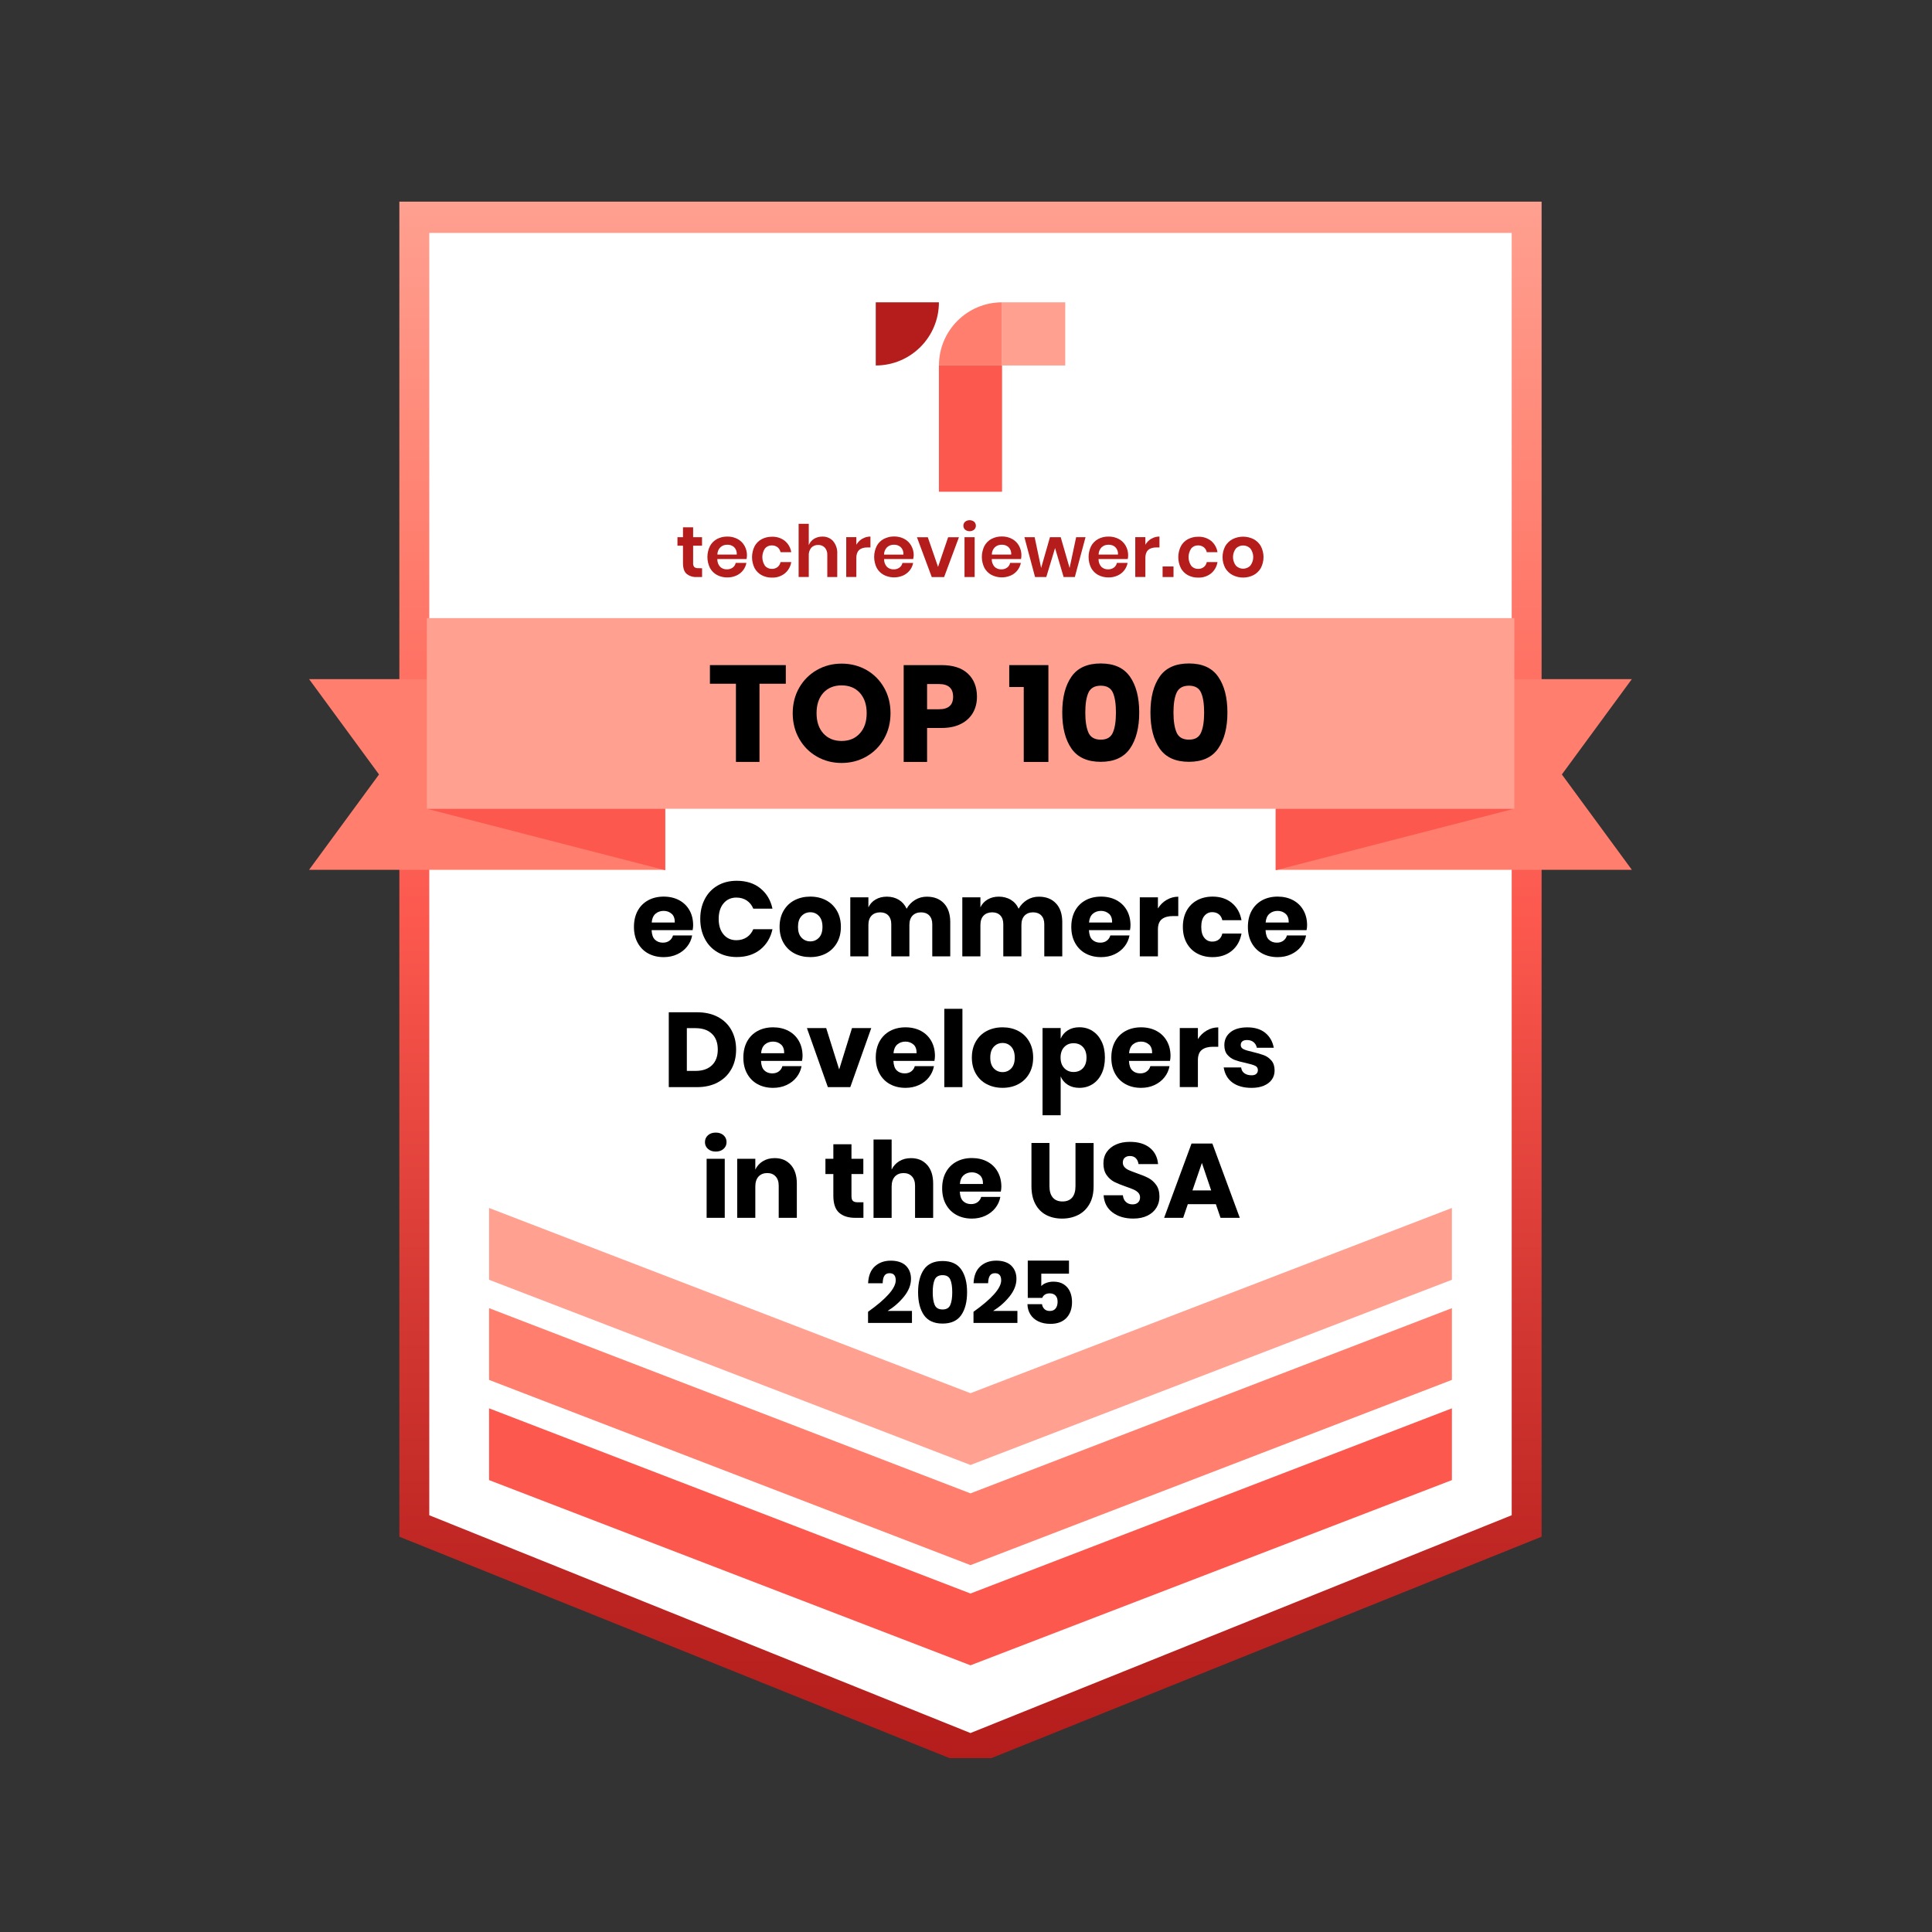 <svg width="100" height="100" viewBox="0 0 100 100" fill="none" xmlns="http://www.w3.org/2000/svg">
<rect x="0" y="0" width="100" height="100" fill="#333333" stroke="none"/>
<g clip-path="url(#clip0_7381_11061)">
<path d="M79.02 11.245H21.444V78.912V78.984L50.232 90.568L79.02 78.984V78.912V11.245Z" fill="white"/>
<path d="M50.232 91.437L20.671 79.54V10.437H79.793V79.54L50.232 91.435V91.437ZM22.219 78.429L50.232 89.702L78.245 78.429V12.056H22.219V78.429Z" fill="url(#paint0_linear_7381_11061)"/>
<path d="M25.314 72.895V76.55V76.61L50.232 86.196L75.15 76.61V76.55V72.895L50.232 82.481L25.314 72.895Z" fill="#FC584E"/>
<path d="M25.314 67.71V71.366V71.424L50.232 81.01L75.15 71.424V71.366V67.71L50.232 77.296L25.314 67.71Z" fill="#FF7E6E"/>
<path d="M25.314 62.525V66.181V66.24L50.232 75.827L75.15 66.24V66.181V62.525L50.232 72.112L25.314 62.525Z" fill="#FFA090"/>
<path d="M36.34 29.415V29.866H36.065C35.873 29.879 35.685 29.82 35.535 29.699C35.408 29.586 35.351 29.399 35.351 29.14V28.246H35.065V27.804H35.351V27.294H35.876V27.804H36.337V28.246H35.876V29.14C35.868 29.214 35.889 29.288 35.934 29.348C35.991 29.394 36.063 29.415 36.136 29.407L36.34 29.414V29.415Z" fill="#B41D1B"/>
<path d="M38.64 28.936H37.129C37.123 29.085 37.176 29.232 37.277 29.342C37.371 29.427 37.493 29.474 37.62 29.469C37.728 29.474 37.836 29.441 37.925 29.379C38.004 29.321 38.059 29.234 38.08 29.137H38.634C38.579 29.427 38.384 29.672 38.113 29.791C37.967 29.857 37.807 29.891 37.646 29.888C37.459 29.891 37.274 29.847 37.11 29.76C36.955 29.677 36.83 29.549 36.746 29.395C36.572 29.039 36.572 28.623 36.746 28.267C36.828 28.112 36.955 27.983 37.11 27.9C37.276 27.813 37.459 27.769 37.646 27.773C37.831 27.769 38.017 27.813 38.181 27.9C38.329 27.98 38.452 28.101 38.535 28.249C38.621 28.402 38.666 28.576 38.663 28.754C38.661 28.815 38.653 28.874 38.642 28.934L38.64 28.936ZM38.001 28.322C37.904 28.236 37.778 28.191 37.65 28.195C37.519 28.19 37.39 28.235 37.292 28.322C37.189 28.422 37.131 28.56 37.132 28.705H38.133C38.149 28.564 38.099 28.422 37.997 28.322H38.001Z" fill="#B41D1B"/>
<path d="M40.62 27.993C40.801 28.142 40.919 28.351 40.954 28.581H40.4C40.38 28.48 40.326 28.39 40.247 28.325C40.16 28.261 40.053 28.227 39.946 28.23C39.812 28.227 39.684 28.283 39.597 28.385C39.412 28.657 39.412 29.016 39.597 29.29C39.684 29.39 39.812 29.446 39.946 29.445C40.053 29.45 40.161 29.416 40.247 29.35C40.327 29.285 40.38 29.195 40.4 29.093H40.954C40.919 29.324 40.801 29.533 40.62 29.681C40.432 29.83 40.195 29.905 39.957 29.897C39.77 29.901 39.585 29.857 39.42 29.77C39.266 29.686 39.14 29.559 39.056 29.404C38.882 29.048 38.882 28.633 39.056 28.277C39.138 28.122 39.266 27.993 39.42 27.91C39.586 27.823 39.77 27.779 39.957 27.782C40.197 27.773 40.432 27.847 40.62 27.993Z" fill="#B41D1B"/>
<path d="M43.123 28.009C43.275 28.194 43.351 28.43 43.336 28.668V29.868H42.821V28.728C42.829 28.587 42.783 28.451 42.693 28.344C42.603 28.251 42.477 28.201 42.347 28.207C42.212 28.201 42.081 28.254 41.989 28.352C41.896 28.47 41.849 28.618 41.862 28.77V29.865H41.337V27.112H41.862V28.217C41.914 28.082 42.009 27.967 42.131 27.892C42.262 27.811 42.413 27.771 42.566 27.774C42.779 27.767 42.983 27.853 43.125 28.009H43.123Z" fill="#B41D1B"/>
<path d="M44.63 27.887C44.759 27.811 44.906 27.771 45.054 27.772V28.335H44.903C44.518 28.335 44.326 28.513 44.324 28.871V29.865H43.801V27.803H44.324V28.196C44.398 28.069 44.503 27.961 44.63 27.885V27.887Z" fill="#B41D1B"/>
<path d="M47.265 28.936H45.76C45.755 29.086 45.808 29.233 45.91 29.342C46.003 29.429 46.126 29.474 46.253 29.47C46.361 29.474 46.467 29.442 46.556 29.379C46.636 29.321 46.691 29.234 46.71 29.138H47.265C47.237 29.278 47.178 29.408 47.089 29.521C46.997 29.637 46.88 29.727 46.746 29.788C46.424 29.929 46.055 29.917 45.742 29.756C45.588 29.672 45.46 29.545 45.377 29.391C45.203 29.035 45.203 28.619 45.377 28.263C45.459 28.107 45.586 27.979 45.742 27.896C45.907 27.809 46.092 27.765 46.277 27.768C46.462 27.765 46.648 27.809 46.812 27.896C46.96 27.976 47.084 28.097 47.166 28.245C47.252 28.398 47.297 28.572 47.294 28.749C47.29 28.812 47.281 28.873 47.266 28.935L47.265 28.936ZM46.625 28.323C46.528 28.235 46.403 28.19 46.274 28.195C46.143 28.19 46.014 28.235 45.916 28.323C45.813 28.424 45.757 28.563 45.757 28.706H46.759C46.775 28.564 46.725 28.422 46.622 28.323H46.625Z" fill="#B41D1B"/>
<path d="M48.553 29.342L49.075 27.808H49.634L48.867 29.87H48.228L47.461 27.808H48.023L48.553 29.342Z" fill="#B41D1B"/>
<path d="M49.952 27.006C50.091 26.898 50.284 26.898 50.423 27.006C50.535 27.112 50.54 27.291 50.434 27.404C50.431 27.407 50.426 27.412 50.423 27.415C50.284 27.523 50.091 27.523 49.952 27.415C49.839 27.309 49.835 27.13 49.941 27.017C49.944 27.014 49.949 27.009 49.952 27.006ZM50.448 27.805V29.867H49.923V27.805H50.448Z" fill="#B41D1B"/>
<path d="M52.844 28.936H51.333C51.328 29.085 51.381 29.232 51.482 29.342C51.576 29.427 51.698 29.474 51.825 29.469C51.934 29.474 52.04 29.442 52.128 29.379C52.209 29.321 52.264 29.234 52.283 29.137H52.839C52.811 29.277 52.75 29.408 52.663 29.52C52.573 29.636 52.454 29.728 52.32 29.788C51.998 29.928 51.629 29.917 51.316 29.756C51.162 29.672 51.035 29.545 50.951 29.39C50.777 29.034 50.777 28.618 50.951 28.262C51.035 28.106 51.16 27.979 51.316 27.895C51.481 27.808 51.666 27.765 51.851 27.768C52.038 27.763 52.222 27.808 52.386 27.895C52.534 27.976 52.658 28.096 52.741 28.244C52.826 28.398 52.871 28.572 52.868 28.749C52.868 28.812 52.86 28.873 52.847 28.934L52.844 28.936ZM52.206 28.322C52.109 28.236 51.982 28.19 51.853 28.195C51.722 28.19 51.595 28.236 51.497 28.322C51.394 28.423 51.336 28.56 51.336 28.705H52.338C52.354 28.564 52.304 28.422 52.204 28.322H52.207H52.206Z" fill="#B41D1B"/>
<path d="M56.187 27.805L55.633 29.867H55.053L54.61 28.367L54.156 29.867H53.574L53.023 27.805H53.553L53.889 29.398L54.346 27.805H54.902L55.362 29.398L55.701 27.805H56.186H56.187Z" fill="#B41D1B"/>
<path d="M58.371 28.936H56.86C56.855 29.085 56.908 29.23 57.008 29.342C57.101 29.427 57.224 29.474 57.351 29.469C57.459 29.474 57.567 29.441 57.655 29.379C57.734 29.321 57.789 29.234 57.81 29.137H58.364C58.309 29.427 58.114 29.672 57.844 29.791C57.697 29.857 57.538 29.891 57.377 29.888C57.19 29.891 57.005 29.847 56.84 29.76C56.686 29.677 56.56 29.549 56.476 29.395C56.302 29.039 56.302 28.623 56.476 28.267C56.558 28.112 56.686 27.983 56.84 27.9C57.006 27.813 57.19 27.769 57.377 27.773C57.562 27.769 57.747 27.813 57.911 27.9C58.06 27.98 58.182 28.101 58.266 28.249C58.351 28.402 58.396 28.576 58.393 28.754C58.392 28.815 58.384 28.874 58.372 28.934L58.371 28.936ZM57.733 28.322C57.636 28.235 57.51 28.19 57.382 28.195C57.251 28.19 57.122 28.235 57.024 28.322C56.921 28.423 56.863 28.562 56.864 28.705H57.865C57.881 28.564 57.831 28.422 57.73 28.322H57.733Z" fill="#B41D1B"/>
<path d="M59.59 27.887C59.719 27.811 59.866 27.771 60.014 27.772V28.335H59.863C59.478 28.335 59.286 28.513 59.284 28.871V29.865H58.761V27.803H59.284V28.196C59.358 28.067 59.463 27.961 59.59 27.885V27.887Z" fill="#B41D1B"/>
<path d="M60.741 29.32V29.867H60.176V29.32H60.741Z" fill="#B41D1B"/>
<path d="M62.683 27.993C62.863 28.142 62.981 28.351 63.017 28.581H62.462C62.443 28.48 62.388 28.39 62.309 28.325C62.222 28.261 62.116 28.227 62.008 28.23C61.874 28.227 61.747 28.283 61.66 28.385C61.473 28.657 61.473 29.016 61.66 29.29C61.747 29.39 61.874 29.446 62.008 29.445C62.116 29.45 62.224 29.416 62.309 29.35C62.39 29.285 62.443 29.195 62.462 29.093H63.017C62.981 29.324 62.863 29.533 62.683 29.681C62.495 29.83 62.258 29.905 62.019 29.897C61.832 29.901 61.647 29.857 61.483 29.77C61.328 29.686 61.203 29.559 61.119 29.404C60.945 29.048 60.945 28.633 61.119 28.277C61.201 28.122 61.328 27.993 61.483 27.91C61.649 27.823 61.832 27.779 62.019 27.782C62.259 27.773 62.495 27.847 62.683 27.993Z" fill="#B41D1B"/>
<path d="M64.885 27.905C65.043 27.989 65.175 28.116 65.262 28.272C65.445 28.625 65.445 29.046 65.262 29.4C65.173 29.555 65.043 29.682 64.885 29.766C64.545 29.938 64.142 29.938 63.8 29.766C63.641 29.683 63.507 29.556 63.417 29.4C63.233 29.047 63.233 28.627 63.417 28.272C63.507 28.116 63.639 27.989 63.8 27.905C64.142 27.736 64.543 27.736 64.885 27.905ZM63.971 28.387C63.77 28.651 63.77 29.017 63.971 29.281C64.177 29.487 64.509 29.487 64.716 29.281C64.918 29.017 64.918 28.649 64.716 28.387C64.509 28.182 64.177 28.182 63.971 28.387Z" fill="#B41D1B"/>
<path d="M45.329 15.648H48.598C48.598 17.454 47.135 18.917 45.329 18.917V15.648Z" fill="#B41D1B"/>
<path d="M51.868 15.648V18.915H48.6C48.6 17.111 50.064 15.648 51.868 15.648Z" fill="#FF7E6E"/>
<path d="M51.866 18.915H48.598V25.453H51.866V18.915Z" fill="#FC584E"/>
<path d="M55.137 15.648H51.868V18.917H55.137V15.648Z" fill="#FFA090"/>
<path d="M46.363 66.271C46.363 66.025 46.257 65.901 46.043 65.901C45.922 65.901 45.835 65.943 45.779 66.027C45.722 66.11 45.692 66.241 45.687 66.42H44.933C44.951 66.031 45.068 65.74 45.284 65.545C45.5 65.35 45.774 65.252 46.106 65.252C46.438 65.252 46.713 65.339 46.889 65.513C47.064 65.687 47.153 65.914 47.153 66.194C47.153 66.503 47.034 66.806 46.797 67.103C46.56 67.399 46.275 67.649 45.945 67.853H47.203V68.475H44.93V67.898C45.887 67.216 46.363 66.673 46.363 66.27V66.271Z" fill="black"/>
<path d="M47.52 66.884C47.52 66.388 47.622 65.995 47.823 65.705C48.025 65.415 48.347 65.27 48.788 65.27C49.23 65.27 49.549 65.415 49.752 65.705C49.955 65.995 50.056 66.388 50.056 66.884C50.056 67.381 49.955 67.778 49.752 68.07C49.549 68.362 49.228 68.508 48.788 68.508C48.349 68.508 48.025 68.362 47.823 68.07C47.622 67.778 47.52 67.384 47.52 66.884ZM49.288 66.884C49.288 66.599 49.254 66.38 49.186 66.229C49.119 66.077 48.985 66.002 48.787 66.002C48.589 66.002 48.45 66.079 48.381 66.232C48.312 66.385 48.278 66.604 48.278 66.886C48.278 67.168 48.312 67.392 48.381 67.546C48.45 67.701 48.585 67.778 48.787 67.778C48.988 67.778 49.119 67.701 49.186 67.546C49.254 67.392 49.288 67.171 49.288 66.886V66.884Z" fill="black"/>
<path d="M51.821 66.271C51.821 66.025 51.715 65.901 51.501 65.901C51.38 65.901 51.293 65.943 51.237 66.026C51.18 66.11 51.15 66.241 51.145 66.419H50.391C50.409 66.031 50.526 65.74 50.742 65.545C50.958 65.35 51.232 65.251 51.564 65.251C51.895 65.251 52.171 65.338 52.347 65.512C52.522 65.686 52.611 65.914 52.611 66.194C52.611 66.503 52.492 66.806 52.255 67.102C52.018 67.399 51.733 67.649 51.403 67.853H52.661V68.475H50.388V67.898C51.345 67.215 51.821 66.672 51.821 66.27V66.271Z" fill="black"/>
<path d="M55.33 65.924H53.897V66.569C53.959 66.496 54.048 66.44 54.161 66.4C54.273 66.359 54.396 66.338 54.528 66.338C54.742 66.338 54.921 66.385 55.065 66.48C55.209 66.575 55.316 66.703 55.385 66.862C55.454 67.022 55.488 67.197 55.488 67.391C55.488 67.74 55.39 68.016 55.195 68.219C55 68.421 54.725 68.523 54.37 68.523C54.13 68.523 53.921 68.48 53.743 68.394C53.566 68.309 53.429 68.189 53.333 68.035C53.236 67.88 53.186 67.705 53.18 67.503H53.934C53.948 67.606 53.99 67.69 54.058 67.756C54.125 67.822 54.217 67.856 54.335 67.856C54.47 67.856 54.572 67.812 54.639 67.725C54.707 67.638 54.741 67.523 54.741 67.378C54.741 67.233 54.705 67.133 54.633 67.057C54.56 66.981 54.46 66.944 54.33 66.944C54.23 66.944 54.148 66.967 54.082 67.01C54.016 67.054 53.971 67.11 53.947 67.179H53.197V65.249H55.33V65.926V65.924Z" fill="black"/>
<path d="M35.847 48.144H33.727C33.738 48.375 33.796 48.541 33.903 48.641C34.009 48.74 34.144 48.792 34.308 48.792C34.447 48.792 34.563 48.757 34.653 48.687C34.745 48.618 34.805 48.528 34.834 48.418H35.826C35.786 48.634 35.699 48.826 35.563 48.996C35.428 49.167 35.257 49.299 35.048 49.396C34.838 49.493 34.608 49.541 34.352 49.541C34.052 49.541 33.786 49.478 33.554 49.352C33.322 49.227 33.141 49.045 33.01 48.808C32.878 48.571 32.813 48.292 32.813 47.975C32.813 47.658 32.878 47.376 33.008 47.139C33.137 46.904 33.319 46.724 33.553 46.596C33.786 46.471 34.054 46.408 34.353 46.408C34.653 46.408 34.924 46.471 35.154 46.595C35.385 46.719 35.562 46.893 35.689 47.118C35.815 47.342 35.877 47.601 35.877 47.893C35.877 47.97 35.868 48.054 35.85 48.146L35.847 48.144ZM34.764 47.299C34.653 47.199 34.515 47.147 34.35 47.147C34.186 47.147 34.036 47.199 33.923 47.3C33.811 47.403 33.746 47.553 33.732 47.75H34.927C34.93 47.548 34.877 47.398 34.766 47.297L34.764 47.299Z" fill="black"/>
<path d="M39.356 45.981C39.68 46.24 39.888 46.591 39.983 47.033H38.99C38.918 46.854 38.805 46.714 38.654 46.611C38.502 46.509 38.322 46.458 38.114 46.458C37.84 46.458 37.619 46.557 37.45 46.759C37.281 46.96 37.199 47.228 37.199 47.564C37.199 47.901 37.283 48.169 37.45 48.367C37.618 48.566 37.84 48.665 38.114 48.665C38.322 48.665 38.502 48.613 38.654 48.512C38.805 48.41 38.918 48.27 38.99 48.096H39.983C39.888 48.534 39.678 48.884 39.356 49.145C39.032 49.406 38.624 49.536 38.132 49.536C37.755 49.536 37.424 49.452 37.139 49.286C36.854 49.12 36.633 48.887 36.479 48.587C36.324 48.288 36.245 47.946 36.245 47.563C36.245 47.179 36.322 46.838 36.479 46.538C36.633 46.239 36.854 46.007 37.139 45.839C37.424 45.673 37.755 45.589 38.132 45.589C38.624 45.589 39.034 45.718 39.356 45.979V45.981Z" fill="black"/>
<path d="M42.754 46.596C42.992 46.722 43.181 46.904 43.318 47.141C43.455 47.377 43.524 47.656 43.524 47.974C43.524 48.291 43.455 48.57 43.318 48.806C43.181 49.043 42.992 49.225 42.754 49.351C42.514 49.477 42.243 49.539 41.941 49.539C41.638 49.539 41.365 49.477 41.124 49.351C40.882 49.225 40.694 49.043 40.557 48.806C40.42 48.57 40.351 48.291 40.351 47.974C40.351 47.656 40.42 47.377 40.557 47.141C40.694 46.904 40.882 46.722 41.124 46.596C41.365 46.471 41.638 46.408 41.941 46.408C42.243 46.408 42.516 46.471 42.754 46.596ZM41.488 47.413C41.365 47.542 41.304 47.73 41.304 47.975C41.304 48.22 41.365 48.407 41.488 48.534C41.61 48.661 41.762 48.726 41.941 48.726C42.119 48.726 42.269 48.661 42.39 48.534C42.511 48.407 42.571 48.22 42.571 47.975C42.571 47.73 42.511 47.543 42.39 47.413C42.269 47.282 42.119 47.218 41.941 47.218C41.762 47.218 41.61 47.282 41.488 47.413Z" fill="black"/>
<path d="M48.861 46.76C49.077 46.992 49.185 47.314 49.185 47.727V49.502H48.254V47.836C48.254 47.643 48.202 47.492 48.098 47.384C47.993 47.276 47.851 47.223 47.672 47.223C47.494 47.223 47.339 47.281 47.231 47.395C47.123 47.509 47.07 47.672 47.07 47.88V49.502H46.132V47.836C46.132 47.643 46.081 47.492 45.979 47.384C45.876 47.276 45.736 47.223 45.557 47.223C45.378 47.223 45.222 47.279 45.113 47.392C45.003 47.505 44.948 47.667 44.948 47.88V49.502H44.011V46.444H44.948V46.965C45.029 46.792 45.151 46.657 45.319 46.559C45.485 46.461 45.68 46.411 45.902 46.411C46.136 46.411 46.342 46.464 46.521 46.572C46.699 46.68 46.835 46.834 46.927 47.036C47.033 46.846 47.178 46.694 47.361 46.581C47.547 46.469 47.75 46.412 47.972 46.412C48.349 46.412 48.644 46.528 48.86 46.76H48.861Z" fill="black"/>
<path d="M54.659 46.76C54.875 46.992 54.983 47.314 54.983 47.727V49.502H54.052V47.836C54.052 47.643 54 47.491 53.896 47.383C53.791 47.276 53.649 47.222 53.47 47.222C53.291 47.222 53.137 47.28 53.029 47.395C52.921 47.509 52.868 47.672 52.868 47.88V49.502H51.93V47.836C51.93 47.643 51.879 47.491 51.777 47.383C51.674 47.276 51.534 47.222 51.355 47.222C51.176 47.222 51.02 47.279 50.91 47.392C50.801 47.504 50.746 47.667 50.746 47.88V49.502H49.809V46.444H50.746V46.965C50.827 46.792 50.949 46.657 51.117 46.559C51.283 46.46 51.477 46.41 51.7 46.41C51.922 46.41 52.14 46.464 52.318 46.572C52.497 46.679 52.633 46.834 52.724 47.035C52.831 46.845 52.976 46.694 53.159 46.581C53.343 46.468 53.548 46.412 53.77 46.412C54.145 46.412 54.442 46.528 54.657 46.76H54.659Z" fill="black"/>
<path d="M58.484 48.144H56.364C56.375 48.375 56.433 48.541 56.539 48.641C56.645 48.74 56.781 48.792 56.945 48.792C57.084 48.792 57.2 48.757 57.29 48.687C57.382 48.618 57.441 48.528 57.47 48.418H58.463C58.422 48.634 58.335 48.826 58.2 48.996C58.065 49.166 57.892 49.299 57.685 49.396C57.477 49.493 57.245 49.541 56.989 49.541C56.689 49.541 56.423 49.478 56.191 49.352C55.959 49.227 55.777 49.045 55.647 48.808C55.515 48.571 55.45 48.292 55.45 47.975C55.45 47.658 55.515 47.376 55.645 47.139C55.774 46.904 55.956 46.724 56.19 46.596C56.423 46.471 56.691 46.408 56.99 46.408C57.29 46.408 57.56 46.471 57.791 46.595C58.021 46.719 58.199 46.893 58.326 47.118C58.451 47.342 58.514 47.601 58.514 47.893C58.514 47.97 58.505 48.054 58.487 48.146L58.484 48.144ZM57.401 47.299C57.29 47.199 57.151 47.147 56.987 47.147C56.823 47.147 56.673 47.199 56.56 47.3C56.447 47.403 56.383 47.553 56.368 47.75H57.564C57.567 47.548 57.514 47.398 57.403 47.297L57.401 47.299Z" fill="black"/>
<path d="M60.388 46.577C60.572 46.468 60.773 46.413 60.987 46.413V47.415H60.718C60.47 47.415 60.277 47.468 60.14 47.574C60.003 47.681 59.934 47.859 59.934 48.111V49.502H58.996V46.445H59.934V47.02C60.051 46.833 60.201 46.685 60.386 46.577H60.388Z" fill="black"/>
<path d="M63.755 46.733C64.023 46.951 64.19 47.249 64.26 47.629H63.267C63.238 47.497 63.177 47.395 63.087 47.323C62.995 47.25 62.881 47.213 62.742 47.213C62.578 47.213 62.443 47.278 62.336 47.408C62.23 47.537 62.177 47.727 62.177 47.975C62.177 48.223 62.23 48.413 62.336 48.542C62.443 48.673 62.578 48.737 62.742 48.737C62.881 48.737 62.997 48.7 63.087 48.628C63.179 48.555 63.238 48.452 63.267 48.32H64.26C64.19 48.7 64.023 48.998 63.755 49.216C63.488 49.433 63.158 49.541 62.763 49.541C62.463 49.541 62.198 49.478 61.966 49.352C61.734 49.227 61.552 49.045 61.421 48.808C61.289 48.571 61.225 48.292 61.225 47.975C61.225 47.658 61.289 47.376 61.419 47.139C61.548 46.904 61.73 46.724 61.964 46.596C62.198 46.471 62.465 46.408 62.765 46.408C63.159 46.408 63.49 46.516 63.757 46.733H63.755Z" fill="black"/>
<path d="M67.624 48.144H65.504C65.516 48.375 65.573 48.541 65.68 48.641C65.786 48.74 65.921 48.792 66.086 48.792C66.224 48.792 66.34 48.757 66.43 48.687C66.522 48.618 66.582 48.528 66.611 48.418H67.603C67.563 48.634 67.476 48.826 67.341 48.996C67.205 49.166 67.033 49.299 66.825 49.396C66.617 49.493 66.385 49.541 66.129 49.541C65.83 49.541 65.564 49.478 65.332 49.352C65.1 49.227 64.918 49.045 64.787 48.808C64.655 48.571 64.591 48.292 64.591 47.975C64.591 47.658 64.655 47.376 64.786 47.139C64.915 46.904 65.097 46.724 65.33 46.596C65.564 46.471 65.831 46.408 66.131 46.408C66.43 46.408 66.701 46.471 66.931 46.595C67.162 46.719 67.339 46.893 67.466 47.118C67.592 47.342 67.655 47.601 67.655 47.893C67.655 47.97 67.645 48.054 67.627 48.146L67.624 48.144ZM66.542 47.299C66.43 47.199 66.292 47.147 66.128 47.147C65.963 47.147 65.814 47.199 65.701 47.3C65.588 47.403 65.524 47.553 65.509 47.75H66.704C66.708 47.548 66.654 47.398 66.543 47.297L66.542 47.299Z" fill="black"/>
<path d="M37.856 55.335C37.693 55.63 37.459 55.859 37.155 56.023C36.851 56.187 36.491 56.27 36.079 56.27H34.616V52.395H36.079C36.495 52.395 36.855 52.476 37.158 52.637C37.461 52.798 37.695 53.023 37.857 53.317C38.02 53.61 38.101 53.945 38.101 54.325C38.101 54.705 38.02 55.042 37.857 55.337L37.856 55.335ZM36.847 55.14C37.05 54.947 37.152 54.675 37.152 54.324C37.152 53.972 37.05 53.7 36.847 53.507C36.644 53.313 36.361 53.217 35.995 53.217H35.551V55.43H35.995C36.361 55.43 36.644 55.334 36.847 55.14Z" fill="black"/>
<path d="M41.509 54.911H39.389C39.4 55.141 39.458 55.307 39.565 55.407C39.671 55.507 39.806 55.558 39.971 55.558C40.109 55.558 40.225 55.523 40.315 55.453C40.407 55.384 40.467 55.294 40.496 55.184H41.488C41.448 55.4 41.361 55.592 41.225 55.763C41.09 55.934 40.919 56.066 40.71 56.162C40.501 56.259 40.27 56.307 40.014 56.307C39.714 56.307 39.449 56.244 39.217 56.119C38.985 55.993 38.803 55.811 38.672 55.574C38.54 55.337 38.476 55.059 38.476 54.741C38.476 54.424 38.54 54.142 38.67 53.905C38.799 53.67 38.981 53.49 39.215 53.362C39.449 53.237 39.716 53.174 40.016 53.174C40.315 53.174 40.586 53.237 40.816 53.361C41.047 53.485 41.224 53.659 41.351 53.884C41.477 54.108 41.54 54.368 41.54 54.659C41.54 54.737 41.53 54.82 41.512 54.912L41.509 54.911ZM40.426 54.065C40.315 53.965 40.177 53.913 40.012 53.913C39.848 53.913 39.698 53.965 39.586 54.066C39.473 54.169 39.408 54.319 39.394 54.516H40.589C40.592 54.315 40.539 54.165 40.428 54.063L40.426 54.065Z" fill="black"/>
<path d="M43.436 55.355L44.1 53.212H45.097L44.011 56.27H42.85L41.766 53.212H42.763L43.436 55.355Z" fill="black"/>
<path d="M48.362 54.911H46.242C46.254 55.141 46.312 55.307 46.418 55.407C46.524 55.507 46.66 55.558 46.824 55.558C46.963 55.558 47.079 55.523 47.169 55.453C47.261 55.384 47.32 55.294 47.349 55.184H48.342C48.301 55.4 48.214 55.592 48.079 55.763C47.944 55.934 47.773 56.066 47.563 56.162C47.354 56.259 47.124 56.307 46.868 56.307C46.568 56.307 46.302 56.244 46.07 56.119C45.838 55.993 45.656 55.811 45.526 55.574C45.394 55.337 45.329 55.059 45.329 54.741C45.329 54.424 45.394 54.142 45.524 53.905C45.653 53.67 45.835 53.49 46.069 53.362C46.302 53.237 46.569 53.174 46.869 53.174C47.169 53.174 47.439 53.237 47.67 53.361C47.9 53.485 48.077 53.659 48.205 53.884C48.33 54.108 48.393 54.368 48.393 54.659C48.393 54.737 48.383 54.82 48.366 54.912L48.362 54.911ZM47.28 54.065C47.169 53.965 47.03 53.913 46.866 53.913C46.702 53.913 46.552 53.965 46.439 54.066C46.326 54.169 46.262 54.319 46.247 54.516H47.443C47.446 54.315 47.393 54.165 47.282 54.063L47.28 54.065Z" fill="black"/>
<path d="M49.815 52.216V56.27H48.877V52.216H49.815Z" fill="black"/>
<path d="M52.706 53.362C52.945 53.488 53.133 53.67 53.27 53.907C53.407 54.144 53.476 54.422 53.476 54.74C53.476 55.057 53.407 55.336 53.27 55.573C53.133 55.809 52.945 55.992 52.706 56.117C52.468 56.243 52.196 56.306 51.893 56.306C51.59 56.306 51.318 56.243 51.076 56.117C50.834 55.992 50.646 55.809 50.509 55.573C50.372 55.336 50.303 55.057 50.303 54.74C50.303 54.422 50.372 54.144 50.509 53.907C50.646 53.67 50.836 53.488 51.076 53.362C51.318 53.237 51.59 53.174 51.893 53.174C52.196 53.174 52.468 53.237 52.706 53.362ZM51.44 54.179C51.318 54.308 51.256 54.496 51.256 54.741C51.256 54.986 51.318 55.173 51.44 55.3C51.562 55.428 51.714 55.492 51.893 55.492C52.072 55.492 52.221 55.428 52.342 55.3C52.463 55.173 52.523 54.986 52.523 54.741C52.523 54.496 52.461 54.31 52.342 54.179C52.223 54.049 52.072 53.984 51.893 53.984C51.714 53.984 51.562 54.049 51.44 54.179Z" fill="black"/>
<path d="M56.546 53.363C56.746 53.488 56.902 53.669 57.018 53.906C57.134 54.142 57.19 54.419 57.19 54.742C57.19 55.064 57.132 55.338 57.018 55.575C56.904 55.811 56.746 55.993 56.546 56.119C56.346 56.245 56.121 56.307 55.869 56.307C55.636 56.307 55.434 56.254 55.267 56.148C55.099 56.042 54.977 55.898 54.9 55.715V57.725H53.962V53.21H54.9V53.764C54.977 53.582 55.099 53.437 55.267 53.331C55.434 53.224 55.636 53.171 55.869 53.171C56.121 53.171 56.346 53.234 56.546 53.359V53.363ZM55.083 54.196C54.958 54.329 54.895 54.511 54.895 54.74C54.895 54.969 54.958 55.148 55.083 55.283C55.209 55.418 55.371 55.486 55.568 55.486C55.765 55.486 55.931 55.42 56.053 55.289C56.175 55.157 56.237 54.975 56.237 54.742C56.237 54.508 56.175 54.326 56.053 54.194C55.931 54.062 55.769 53.997 55.568 53.997C55.367 53.997 55.209 54.063 55.083 54.197V54.196Z" fill="black"/>
<path d="M60.555 54.911H58.435C58.446 55.141 58.504 55.307 58.611 55.407C58.717 55.507 58.852 55.558 59.016 55.558C59.155 55.558 59.271 55.523 59.361 55.453C59.453 55.384 59.513 55.294 59.542 55.184H60.534C60.494 55.4 60.407 55.592 60.271 55.763C60.136 55.932 59.964 56.066 59.756 56.162C59.548 56.259 59.316 56.307 59.06 56.307C58.76 56.307 58.495 56.244 58.263 56.119C58.031 55.993 57.849 55.811 57.718 55.574C57.586 55.337 57.522 55.059 57.522 54.741C57.522 54.424 57.586 54.142 57.716 53.905C57.845 53.67 58.027 53.49 58.261 53.362C58.495 53.237 58.762 53.174 59.062 53.174C59.361 53.174 59.632 53.237 59.862 53.361C60.093 53.485 60.27 53.659 60.397 53.884C60.523 54.108 60.586 54.368 60.586 54.659C60.586 54.737 60.576 54.82 60.558 54.912L60.555 54.911ZM59.472 54.065C59.361 53.965 59.223 53.913 59.058 53.913C58.894 53.913 58.744 53.965 58.631 54.066C58.519 54.169 58.454 54.319 58.44 54.516H59.635C59.638 54.315 59.585 54.165 59.474 54.063L59.472 54.065Z" fill="black"/>
<path d="M62.457 53.342C62.641 53.233 62.842 53.178 63.057 53.178V54.18H62.788C62.539 54.18 62.346 54.233 62.209 54.34C62.072 54.446 62.003 54.625 62.003 54.876V56.268H61.065V53.21H62.003V53.785C62.121 53.598 62.27 53.45 62.456 53.342H62.457Z" fill="black"/>
<path d="M65.495 53.464C65.727 53.658 65.872 53.914 65.93 54.231H65.054C65.028 54.107 64.97 54.009 64.881 53.938C64.793 53.867 64.68 53.832 64.544 53.832C64.438 53.832 64.358 53.854 64.303 53.899C64.248 53.944 64.221 54.01 64.221 54.094C64.221 54.189 64.271 54.26 64.371 54.308C64.47 54.355 64.628 54.403 64.844 54.45C65.078 54.505 65.269 54.561 65.419 54.618C65.569 54.674 65.698 54.766 65.809 54.895C65.919 55.022 65.973 55.194 65.973 55.41C65.973 55.586 65.927 55.74 65.832 55.876C65.737 56.011 65.6 56.117 65.421 56.193C65.242 56.27 65.029 56.308 64.784 56.308C64.372 56.308 64.042 56.216 63.792 56.034C63.544 55.852 63.393 55.591 63.338 55.251H64.242C64.256 55.383 64.312 55.483 64.409 55.552C64.506 55.621 64.632 55.657 64.784 55.657C64.891 55.657 64.971 55.633 65.026 55.583C65.081 55.533 65.108 55.468 65.108 55.388C65.108 55.281 65.058 55.206 64.959 55.161C64.859 55.115 64.694 55.067 64.469 55.016C64.242 54.969 64.056 54.917 63.91 54.863C63.763 54.808 63.638 54.719 63.531 54.597C63.425 54.474 63.372 54.307 63.372 54.096C63.372 53.822 63.476 53.6 63.684 53.43C63.892 53.261 64.187 53.176 64.567 53.176C64.947 53.176 65.265 53.273 65.497 53.466L65.495 53.464Z" fill="black"/>
<path d="M36.641 58.764C36.743 58.67 36.878 58.623 37.047 58.623C37.216 58.623 37.35 58.67 37.453 58.764C37.556 58.857 37.606 58.975 37.606 59.116C37.606 59.258 37.555 59.371 37.453 59.464C37.352 59.558 37.216 59.605 37.047 59.605C36.878 59.605 36.744 59.558 36.641 59.464C36.538 59.371 36.488 59.255 36.488 59.116C36.488 58.978 36.54 58.855 36.641 58.764ZM37.513 59.978V63.036H36.575V59.978H37.513Z" fill="black"/>
<path d="M40.934 60.295C41.141 60.529 41.244 60.851 41.244 61.26V63.035H40.306V61.37C40.306 61.165 40.253 61.006 40.145 60.89C40.037 60.775 39.894 60.717 39.715 60.717C39.525 60.717 39.375 60.777 39.262 60.898C39.151 61.019 39.095 61.191 39.095 61.413V63.035H38.157V59.978H39.095V60.537C39.182 60.355 39.312 60.21 39.486 60.104C39.66 59.997 39.863 59.944 40.097 59.944C40.448 59.944 40.727 60.062 40.933 60.295H40.934Z" fill="black"/>
<path d="M44.691 62.23V63.035H44.269C43.911 63.035 43.632 62.947 43.432 62.77C43.233 62.592 43.134 62.299 43.134 61.89V60.767H42.724V59.978H43.134V59.227H44.072V59.978H44.686V60.767H44.072V61.908C44.072 62.029 44.096 62.112 44.146 62.159C44.196 62.206 44.278 62.23 44.396 62.23H44.692H44.691Z" fill="black"/>
<path d="M47.991 60.297C48.197 60.53 48.3 60.852 48.3 61.261V63.037H47.363V61.371C47.363 61.166 47.31 61.007 47.202 60.891C47.094 60.776 46.95 60.718 46.772 60.718C46.582 60.718 46.432 60.778 46.319 60.899C46.208 61.02 46.151 61.192 46.151 61.414V63.037H45.214V58.982H46.151V60.538C46.238 60.356 46.369 60.211 46.543 60.105C46.717 59.998 46.92 59.945 47.153 59.945C47.505 59.945 47.783 60.063 47.989 60.297H47.991Z" fill="black"/>
<path d="M51.799 61.677H49.679C49.69 61.907 49.748 62.073 49.855 62.173C49.961 62.273 50.096 62.324 50.261 62.324C50.399 62.324 50.515 62.289 50.605 62.22C50.697 62.15 50.757 62.06 50.786 61.951H51.778C51.738 62.166 51.651 62.358 51.516 62.529C51.38 62.698 51.208 62.832 51 62.928C50.792 63.025 50.56 63.074 50.304 63.074C50.004 63.074 49.739 63.011 49.507 62.885C49.275 62.759 49.093 62.577 48.962 62.34C48.83 62.104 48.766 61.825 48.766 61.508C48.766 61.19 48.83 60.908 48.961 60.672C49.089 60.436 49.272 60.256 49.505 60.129C49.739 60.003 50.006 59.94 50.306 59.94C50.605 59.94 50.876 60.003 51.106 60.127C51.337 60.251 51.514 60.425 51.641 60.651C51.767 60.874 51.83 61.134 51.83 61.425C51.83 61.503 51.82 61.587 51.802 61.678L51.799 61.677ZM50.717 60.831C50.605 60.731 50.467 60.68 50.303 60.68C50.138 60.68 49.988 60.731 49.876 60.833C49.763 60.936 49.698 61.086 49.684 61.282H50.879C50.882 61.081 50.829 60.931 50.718 60.829L50.717 60.831Z" fill="black"/>
<path d="M54.32 59.162V61.398C54.32 61.654 54.378 61.849 54.493 61.985C54.607 62.12 54.775 62.188 54.994 62.188C55.213 62.188 55.38 62.12 55.495 61.985C55.609 61.849 55.667 61.654 55.667 61.398V59.162H56.605V61.398C56.605 61.764 56.534 62.072 56.391 62.321C56.249 62.571 56.054 62.76 55.807 62.885C55.561 63.011 55.282 63.074 54.971 63.074C54.66 63.074 54.386 63.011 54.15 62.887C53.913 62.763 53.726 62.574 53.591 62.323C53.455 62.072 53.388 61.762 53.388 61.397V59.161H54.319L54.32 59.162Z" fill="black"/>
<path d="M59.857 62.509C59.752 62.681 59.599 62.818 59.396 62.92C59.193 63.021 58.948 63.073 58.658 63.073C58.223 63.073 57.866 62.967 57.584 62.755C57.302 62.544 57.149 62.248 57.123 61.868H58.12C58.135 62.014 58.186 62.129 58.276 62.212C58.367 62.296 58.479 62.338 58.62 62.338C58.74 62.338 58.835 62.306 58.905 62.24C58.974 62.174 59.009 62.087 59.009 61.977C59.009 61.879 58.977 61.797 58.913 61.731C58.848 61.665 58.769 61.612 58.674 61.57C58.579 61.528 58.447 61.478 58.28 61.42C58.035 61.336 57.835 61.254 57.68 61.177C57.526 61.098 57.392 60.982 57.281 60.825C57.17 60.671 57.113 60.468 57.113 60.22C57.113 59.989 57.171 59.791 57.289 59.622C57.407 59.453 57.568 59.326 57.774 59.236C57.98 59.145 58.217 59.102 58.484 59.102C58.914 59.102 59.257 59.203 59.512 59.408C59.767 59.612 59.91 59.894 59.942 60.252H58.929C58.911 60.125 58.864 60.023 58.789 59.948C58.713 59.872 58.613 59.835 58.484 59.835C58.375 59.835 58.286 59.864 58.218 59.922C58.151 59.98 58.117 60.067 58.117 60.179C58.117 60.271 58.148 60.349 58.207 60.413C58.267 60.478 58.342 60.529 58.434 60.569C58.526 60.61 58.657 60.661 58.829 60.722C59.077 60.806 59.28 60.89 59.438 60.972C59.596 61.054 59.73 61.173 59.844 61.331C59.957 61.489 60.013 61.694 60.013 61.945C60.013 62.15 59.961 62.338 59.857 62.509Z" fill="black"/>
<path d="M62.933 62.329H61.481L61.24 63.036H60.254L61.673 59.19H62.752L64.172 63.036H63.175L62.933 62.329ZM62.691 61.617L62.21 60.193L61.721 61.617H62.691Z" fill="black"/>
<path d="M84.464 35.151L80.842 40.086L84.464 45.02H66.031V35.151H84.464Z" fill="#FF7E6E"/>
<path d="M15.998 35.151L19.618 40.086L15.998 45.02H34.431V35.151H15.998Z" fill="#FF7E6E"/>
<path d="M34.431 41.86V45.041L22.088 41.86H34.431Z" fill="#FC584E"/>
<path d="M66.031 41.86V45.042L78.374 41.86H66.031Z" fill="#FC584E"/>
<path d="M78.381 31.993H22.096V41.862H78.381V31.993Z" fill="#FFA090"/>
<path d="M40.673 34.426V35.39H39.311V39.436H38.092V35.39H36.745V34.426H40.673Z" fill="black"/>
<path d="M44.849 34.679C45.234 34.898 45.537 35.204 45.759 35.594C45.982 35.984 46.093 36.425 46.093 36.917C46.093 37.408 45.98 37.849 45.756 38.242C45.532 38.636 45.226 38.94 44.841 39.161C44.456 39.38 44.029 39.491 43.562 39.491C43.095 39.491 42.668 39.381 42.283 39.161C41.898 38.942 41.593 38.636 41.368 38.242C41.144 37.851 41.031 37.408 41.031 36.917C41.031 36.425 41.144 35.984 41.368 35.594C41.592 35.204 41.898 34.9 42.283 34.679C42.668 34.46 43.095 34.349 43.562 34.349C44.029 34.349 44.463 34.458 44.849 34.679ZM42.616 35.861C42.383 36.119 42.265 36.47 42.265 36.913C42.265 37.356 42.383 37.703 42.616 37.962C42.85 38.221 43.166 38.352 43.562 38.352C43.958 38.352 44.268 38.221 44.504 37.962C44.741 37.703 44.859 37.353 44.859 36.913C44.859 36.474 44.741 36.124 44.508 35.865C44.274 35.605 43.958 35.475 43.562 35.475C43.166 35.475 42.85 35.604 42.616 35.861Z" fill="black"/>
<path d="M47.986 37.68V39.438H46.774V34.426H48.738C49.334 34.426 49.787 34.575 50.099 34.869C50.412 35.164 50.567 35.564 50.567 36.063C50.567 36.376 50.497 36.653 50.357 36.896C50.217 37.139 50.011 37.331 49.737 37.469C49.463 37.609 49.13 37.679 48.738 37.679H47.987L47.986 37.68ZM49.333 36.065C49.333 35.625 49.089 35.406 48.603 35.406H47.986V36.711H48.603C49.089 36.711 49.333 36.496 49.333 36.066V36.065Z" fill="black"/>
<path d="M52.238 35.56V34.426H54.265V39.438H52.989V35.56H52.238Z" fill="black"/>
<path d="M54.982 36.88C54.982 36.1 55.14 35.482 55.458 35.026C55.773 34.57 56.279 34.341 56.975 34.341C57.671 34.341 58.169 34.57 58.488 35.026C58.807 35.482 58.966 36.1 58.966 36.88C58.966 37.66 58.807 38.286 58.488 38.744C58.169 39.203 57.665 39.432 56.975 39.432C56.286 39.432 55.775 39.203 55.458 38.744C55.14 38.286 54.982 37.665 54.982 36.88ZM57.761 36.88C57.761 36.431 57.708 36.087 57.602 35.849C57.495 35.611 57.286 35.491 56.975 35.491C56.664 35.491 56.445 35.612 56.337 35.852C56.228 36.094 56.175 36.435 56.175 36.88C56.175 37.325 56.229 37.676 56.337 37.919C56.445 38.162 56.658 38.285 56.975 38.285C57.292 38.285 57.495 38.164 57.602 37.919C57.708 37.676 57.761 37.33 57.761 36.88Z" fill="black"/>
<path d="M59.547 36.88C59.547 36.1 59.705 35.481 60.022 35.026C60.338 34.57 60.844 34.341 61.54 34.341C62.236 34.341 62.733 34.57 63.052 35.026C63.371 35.481 63.531 36.1 63.531 36.88C63.531 37.659 63.371 38.286 63.052 38.743C62.733 39.203 62.229 39.431 61.54 39.431C60.85 39.431 60.34 39.203 60.022 38.743C59.705 38.286 59.547 37.664 59.547 36.88ZM62.326 36.88C62.326 36.43 62.273 36.087 62.166 35.849C62.06 35.61 61.85 35.491 61.54 35.491C61.229 35.491 61.01 35.612 60.902 35.852C60.792 36.093 60.739 36.435 60.739 36.88C60.739 37.324 60.794 37.675 60.902 37.919C61.01 38.162 61.222 38.284 61.54 38.284C61.857 38.284 62.06 38.164 62.166 37.919C62.273 37.675 62.326 37.329 62.326 36.88Z" fill="black"/>
</g>
<defs>
<linearGradient id="paint0_linear_7381_11061" x1="50.232" y1="91.435" x2="50.232" y2="10.437" gradientUnits="userSpaceOnUse">
<stop stop-color="#B41D1B"/>
<stop offset="0.12" stop-color="#BD2522"/>
<stop offset="0.31" stop-color="#D73A34"/>
<stop offset="0.54" stop-color="#FC584E"/>
<stop offset="0.78" stop-color="#FF7E6E"/>
<stop offset="1" stop-color="#FFA090"/>
</linearGradient>
<clipPath id="clip0_7381_11061">
<rect width="68.465" height="81" fill="white" transform="translate(16 10)"/>
</clipPath>
</defs>
</svg>
